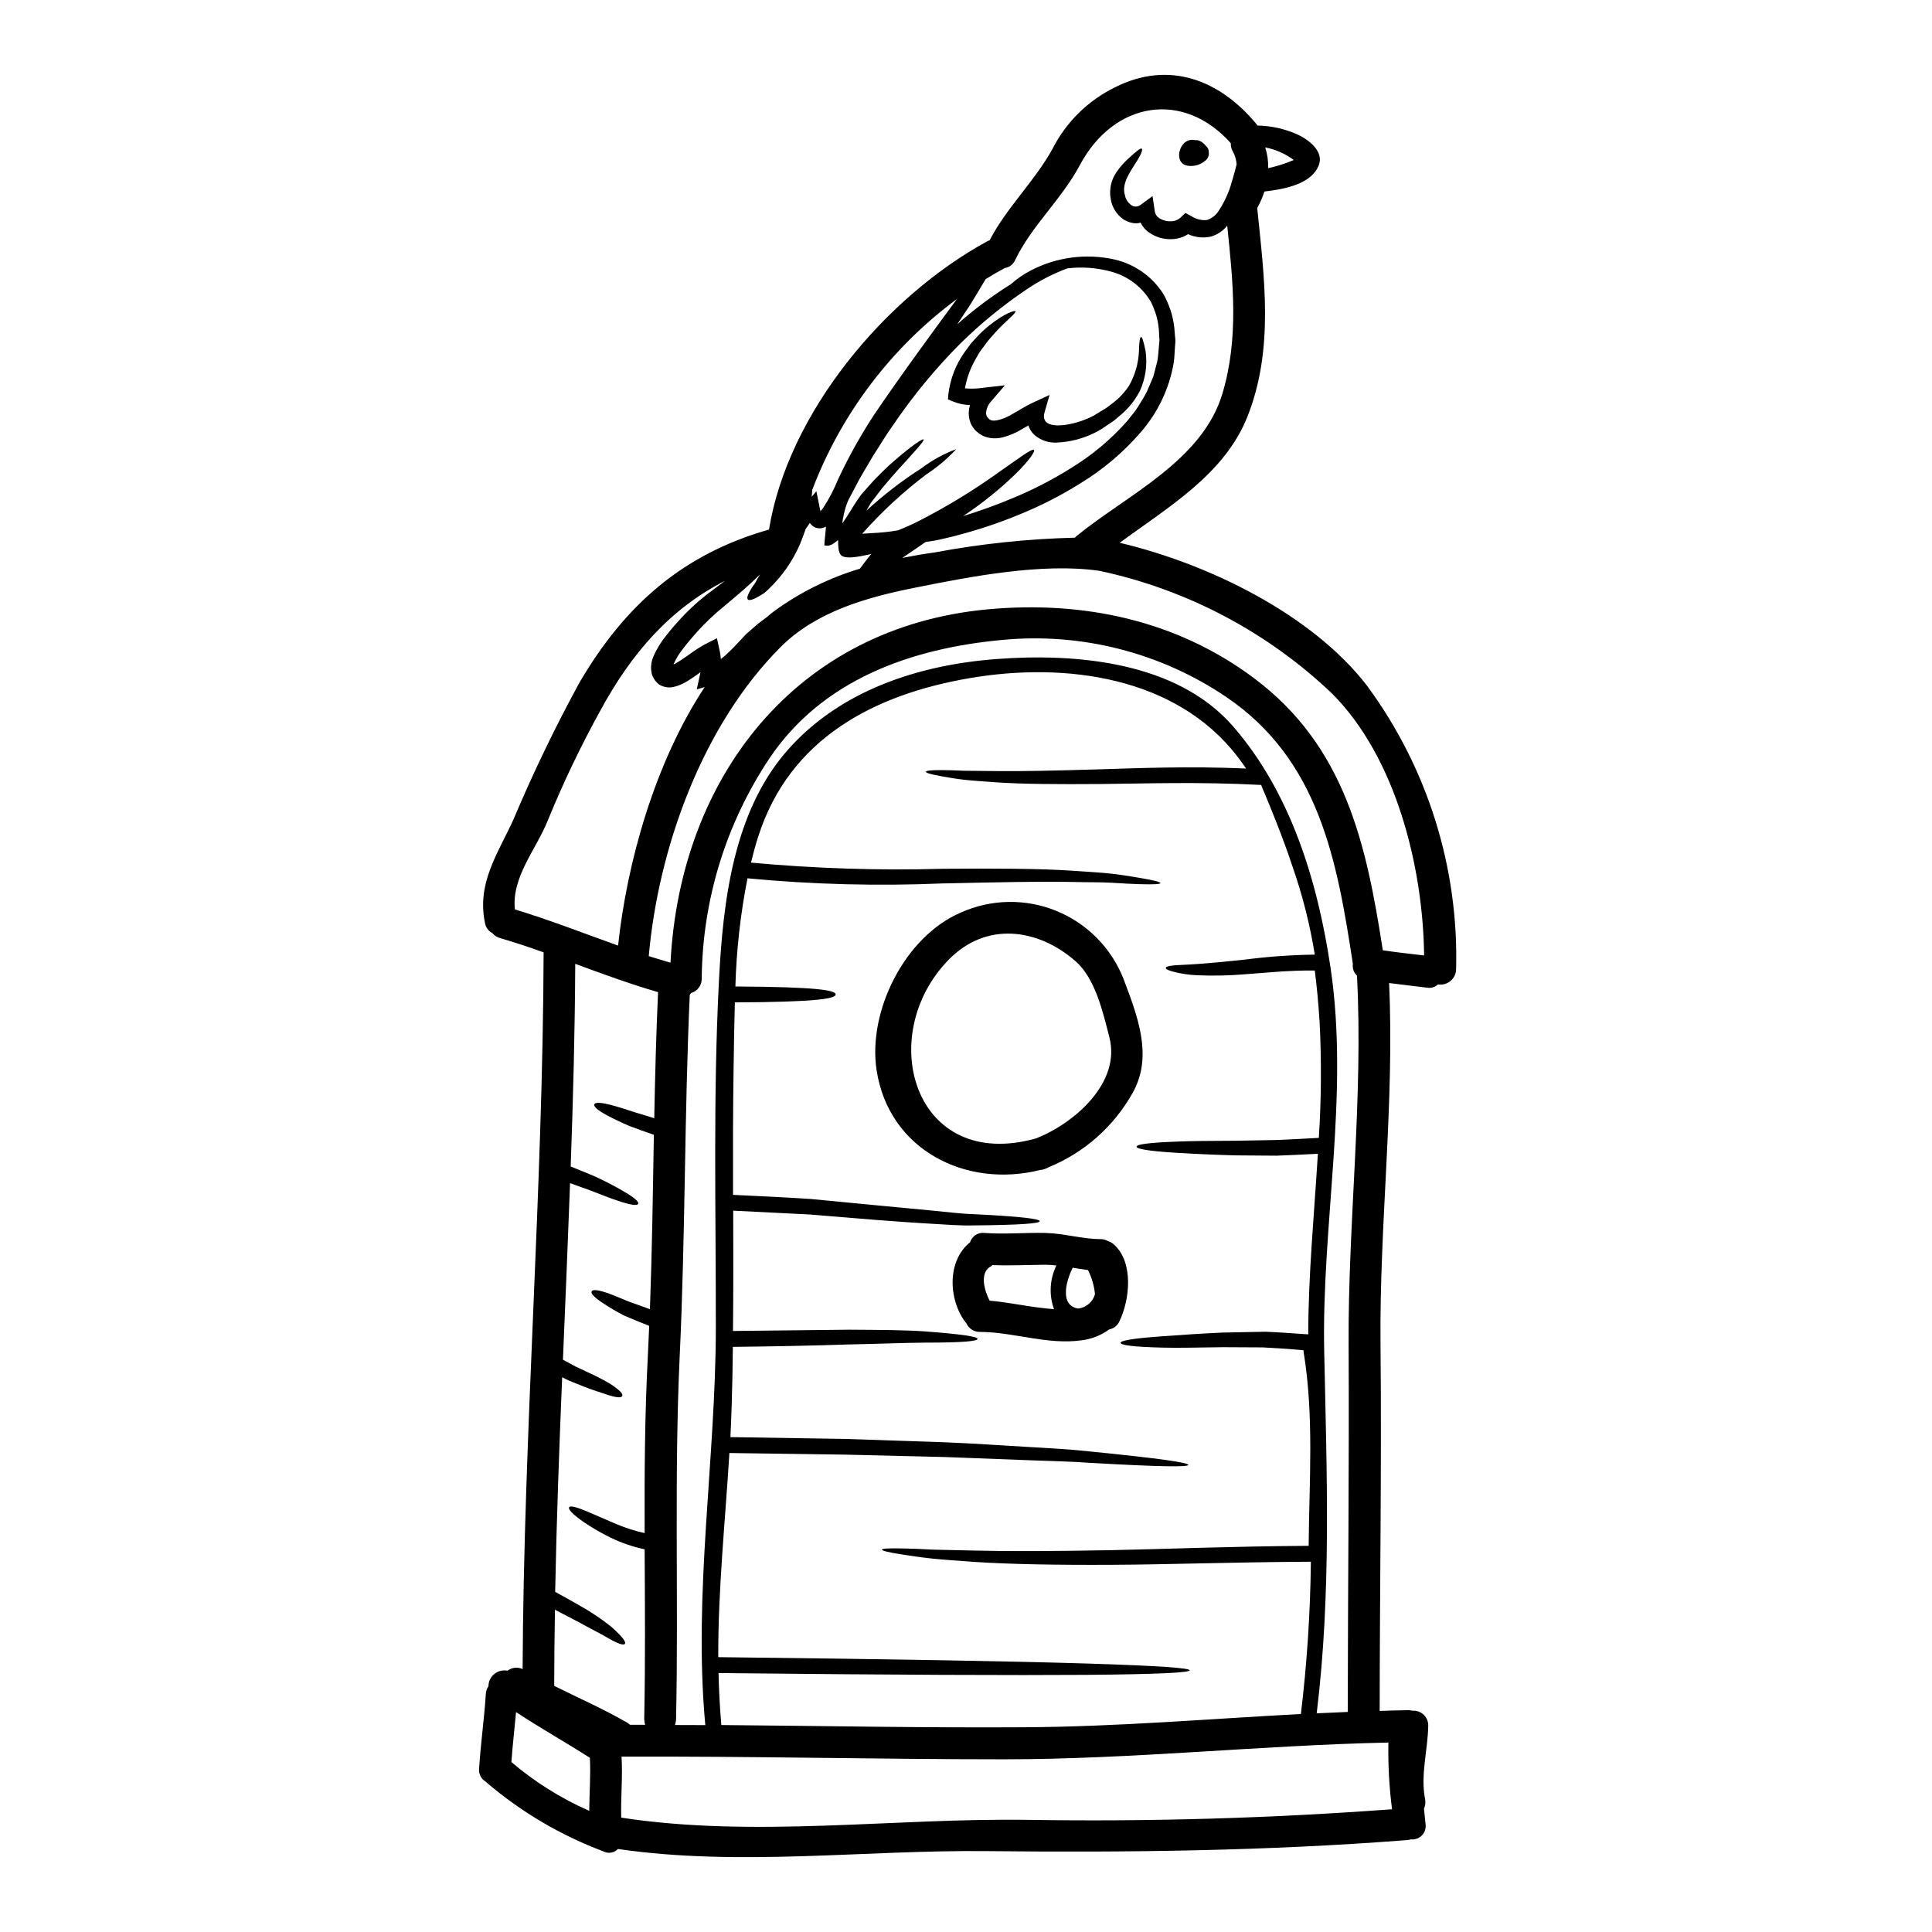 <?xml version="1.0" encoding="UTF-8"?>
<!-- Uploaded to: ICON Repo, www.iconrepo.com, Generator: ICON Repo Mixer Tools -->
<svg fill="#000000" width="800px" height="800px" version="1.1" viewBox="144 144 512 512" xmlns="http://www.w3.org/2000/svg">
 <g>
  <path d="m506.31 325.77c15.98 21.707 24.277 48.117 23.574 75.062-0.012 1.207-0.551 2.352-1.473 3.129-0.926 0.777-2.141 1.113-3.332 0.918-0.699 0.652-1.637 0.977-2.586 0.902-3.457-0.449-6.91-0.816-10.371-1.266 1.465 31.727-2.586 63.852-2.273 95.578 0.312 32.234-0.195 64.5-0.223 97.32 2.527-0.082 5.059-0.168 7.617-0.195l-0.004-0.004c0.375 0.004 0.754 0.051 1.121 0.145 1.105-0.074 2.191 0.332 2.981 1.109s1.207 1.855 1.152 2.965c-0.113 6.324-2.078 12.988-0.844 19.25 0.188 0.887 0.09 1.812-0.281 2.641 0.141 1.379 0.285 2.727 0.422 4.106h-0.004c0.156 1.086-0.199 2.18-0.965 2.965-0.766 0.789-1.848 1.176-2.938 1.055-0.328 0.105-0.668 0.172-1.012 0.195-37.293 2.894-73.91 3.312-111.34 2.922-32.488-0.34-65.512 4.133-97.77-0.562-0.988 1.039-2.547 1.301-3.82 0.645-11.328-4.246-21.828-10.438-31.027-18.297-0.055-0.055-0.082-0.109-0.141-0.164h-0.004c-1.258-0.699-1.969-2.086-1.797-3.516 0.395-6.578 1.352-13.094 1.77-19.68 0.023-0.766 0.27-1.508 0.707-2.137-0.008-0.371 0.035-0.738 0.137-1.094 0.613-2.125 2.746-3.434 4.918-3.008 1.145-0.887 2.691-1.051 3.992-0.422 0.281-62.895 5.367-126.69 5.566-189.95-3.793-1.352-7.648-2.641-11.523-3.766-0.816-0.227-1.539-0.695-2.078-1.344-1.039-0.531-1.758-1.523-1.941-2.672-2.164-10.508 3.231-18.043 7.477-27.262 5.258-12.473 11.141-24.672 17.625-36.555 11.973-20.371 27.234-33.918 50.164-40.438 5.059-31.023 30.941-61.797 58.031-76.496 0.141-0.055 0.281-0.109 0.449-0.168 4.527-8.738 11.859-15.539 16.637-24.195h0.004c3.586-7.078 9.375-12.801 16.496-16.301 14.418-7.336 27.965-1.941 37.574 9.723 0.094 0.113 0.18 0.238 0.254 0.363 3.633 0.07 7.215 0.863 10.539 2.332 2.754 1.238 7.113 4.356 5.762 8.07-1.828 4.973-8.629 6.406-14.445 7.086v-0.004c-0.492 1.516-1.133 2.973-1.914 4.359 1.887 18.66 4.5 37.391-2.586 55.277-6.07 15.316-21.02 24.008-33.852 33.457 23.879 5.656 51.105 19.121 65.578 37.918zm15.094 71.438c-0.285-23.617-7.508-52.469-24.367-69.383-17.148-16.34-38.492-27.605-61.656-32.547-15.145-2.188-34.086 1.492-49.066 4.5-12.617 2.527-26.051 6.297-35.426 15.68-20.711 20.711-32.402 53.172-34.961 81.895v0.027c1.914 0.59 3.82 1.18 5.762 1.742 2.5-48.984 33.16-88.891 84.027-93.641 25.324-2.332 49.988 2.836 70.57 18.211 24.227 18.105 29.816 43.98 34.172 72.141 3.637 0.562 7.293 0.926 10.949 1.375zm-9.473 208.78c0-0.059 0.031-0.141 0.031-0.195-33.98 0.727-67.84 4.441-101.94 4.441-33.777 0-67.531-0.844-101.31-0.703 0.336 5.367-0.227 10.766-0.086 16.16 35.27 5.422 72.336 0.055 107.92 0.59 32.43 0.504 64.129-0.422 96.363-2.809l-0.004-0.004c-0.746-5.793-1.07-11.637-0.973-17.48zm-10.535-105.88c-0.168-32.23 3.906-65.281 2.219-97.543v0.004c-0.855-0.812-1.262-1.984-1.094-3.152-4.16-27.262-8.91-54.043-33.586-70.734v0.004c-17.43-11.777-38.414-17.113-59.352-15.094-24.086 2.219-47.691 10.508-61.715 31.445-11.508 17.277-17.73 37.531-17.902 58.285 0.035 1.777-1.129 3.359-2.836 3.856-0.109 0.164-0.223 0.336-0.336 0.477-1.438 31.883-1.152 63.879-2.672 95.832-1.488 32.094-0.281 64.074-0.957 96.086v-0.004c-0.008 0.539-0.109 1.07-0.309 1.574 2.695 0.027 5.394 0 8.094 0.027-0.008-0.066-0.027-0.133-0.055-0.195-3.203-34.879 2.781-70.23 2.809-105.22 0.027-30.66-0.758-61.574 0.844-92.203 1.066-20.656 3.82-44.375 18.043-60.613 13.91-15.91 34.789-22.738 55.445-24.281 21.105-1.602 47.773 0.645 62.723 17.812 15.352 17.648 22.484 41.285 25.855 64.047 5.004 33.613-2.418 67.957-1.684 101.73 0.672 31.98 1.91 63.992-1.996 95.801 2.754-0.141 5.481-0.25 8.234-0.367 0.031-32.926 0.395-65.273 0.227-97.594zm-7.894-54.559c0.668-10.285 0.73-20.598 0.195-30.887-0.285-4.383-0.676-8.906-1.266-13.461-7.25-0.082-13.383 0.645-18.465 0.984-4.16 0.355-8.336 0.449-12.504 0.277-2.25-0.078-4.484-0.406-6.66-0.984-1.352-0.363-1.883-0.699-1.855-0.984 0.027-0.285 0.699-0.504 2.078-0.645s3.516-0.168 6.578-0.395c3.062-0.223 7.137-0.59 12.281-1.148 6.148-0.797 12.344-1.238 18.547-1.32-1.277-7.945-3.254-15.758-5.906-23.352-2.531-7.617-5.512-14.957-8.316-21.613-16.863-0.898-31.094-0.34-42.508-0.25-11.414 0.086-20.938 0.027-27.738-0.449-3.402-0.254-6.297-0.426-8.688-0.703-2.391-0.281-4.269-0.645-5.758-0.898-2.953-0.535-4.215-0.93-4.16-1.207 0.055-0.281 1.352-0.453 4.328-0.426 1.488 0 3.402 0.059 5.758 0.168 2.391 0.027 5.227 0.059 8.602 0.086 6.746 0.082 15.598-0.113 26.977-0.453 10.684-0.309 23.617-0.898 39.207-0.223-0.73-1.066-1.492-2.133-2.277-3.148-16.383-21.301-45.75-25.098-70.875-20.824-25.43 4.328-47.887 16.02-56.176 42.117-0.73 2.246-1.324 4.523-1.887 6.797v-0.004c16.898 1.562 33.875 2.106 50.84 1.633 14.363-0.113 25.633-0.059 34.203 0.504 4.297 0.312 7.894 0.477 10.93 0.844 3.035 0.367 5.394 0.789 7.25 1.098 3.711 0.617 5.285 1.066 5.285 1.348s-1.688 0.395-5.457 0.285c-1.883-0.055-4.269-0.168-7.277-0.367-3.008-0.195-6.606-0.109-10.848-0.223-8.512-0.168-19.68 0.082-34.031 0.395l0.004-0.008c-17.285 0.738-34.602 0.289-51.82-1.348-1.867 9.449-2.941 19.035-3.207 28.664 21.832 0.109 26.582 1.012 26.582 2.106s-4.777 2.027-26.727 2.109c-0.168 5.988-0.25 12-0.34 18.043-0.168 10.957-0.168 21.945-0.137 32.965 7.477 0.367 14.359 0.672 20.598 1.094 6.578 0.617 12.504 1.207 17.848 1.715 5.34 0.508 10.059 0.957 14.277 1.352 4.215 0.395 7.84 0.871 11.02 0.953 12.676 0.617 17.535 1.266 17.535 1.859 0 0.59-4.832 1.012-17.676 1.121-3.203 0.113-6.883-0.223-11.129-0.449-4.242-0.227-9.004-0.59-14.355-0.984-5.336-0.449-11.273-0.934-17.812-1.461l-20.262-1.012c0.027 10.629 0.055 21.273-0.059 31.883 11.074-0.141 22.316-0.25 30.75-0.34 8.57 0.055 14.922 0.086 20.035 0.449 10.203 0.758 14.023 1.406 14.023 1.996 0 0.59-3.766 0.984-13.91 0.984-5.086 0.027-11.551 0.312-20.074 0.48-8.43 0.281-19.758 0.531-30.859 0.645-0.055 5.141-0.141 10.285-0.309 15.398-0.086 2.844-0.199 5.68-0.34 8.516 10.93 0.168 21.051 0.34 30.27 0.477 9.891 0.34 18.797 0.645 26.809 0.902 8.039 0.336 15.176 0.844 21.5 1.207 6.32 0.367 11.832 0.672 16.609 1.207 18.969 1.883 26.164 2.981 26.164 3.57 0 0.59-7.332 0.531-26.371-0.562-4.777-0.367-10.285-0.453-16.609-0.703s-13.434-0.531-21.441-0.816c-8.012-0.195-16.895-0.422-26.766-0.645-9.273-0.141-19.418-0.281-30.434-0.422-1.098 18.043-3.008 36.055-2.953 54.098 47.266 0.535 78.379 1.098 97.684 1.688 19.73 0.617 27.234 1.207 27.234 1.797s-7.504 1.039-27.234 1.207c-19.332 0.137-50.418 0.027-97.613-0.48 0.113 4.527 0.34 9.055 0.73 13.547v0.008c0.016 0.074 0.016 0.148 0 0.223 26.766 0.223 53.531 0.758 80.316 0.59 24.504-0.141 48.871-2.219 73.293-3.516 1.609-13.395 2.492-26.863 2.644-40.355-20.824 0.113-38.277 0.758-52.527 0.816-15.117 0.086-27.453-0.164-36.449-0.754-4.496-0.34-8.289-0.562-11.438-0.902-3.148-0.34-5.703-0.73-7.672-1.039-3.883-0.59-5.566-1.012-5.566-1.324s1.828-0.395 5.762-0.309c1.969 0.027 4.523 0.137 7.672 0.309 3.176 0.059 7 0.168 11.465 0.254 8.965 0.223 20.797 0.164 35.816-0.113 14.246-0.281 31.488-1.012 52.348-1.152 0.141-17.141 1.465-34.312-1.348-51.457v-0.367c-2.809-0.281-7.281-0.59-10.793-0.758-4.133-0.027-7.195-0.027-10.539-0.055-6.742 0.086-11.996 0.223-16.016 0.113-8.07-0.195-11.133-0.676-11.133-1.266s3.062-1.18 11.02-1.738c4.019-0.254 9.273-0.703 16.02-0.984 3.402-0.055 7.164-0.141 11.352-0.223 3.488 0.137 7.25 0.422 11.328 0.699 0.027-15.961 1.574-31.883 2.555-47.859-3.906 0.195-7.617 0.395-10.957 0.504l-10.934-0.082c-6.547-0.168-11.602-0.449-15.484-0.672-7.727-0.48-10.68-1.043-10.68-1.629s2.953-1.07 10.738-1.352c3.879-0.168 8.934-0.195 15.457-0.223 3.231-0.059 6.828-0.113 10.816-0.195 3.449-0.141 7.246-0.34 11.293-0.562zm-13.406-256.98c2.316-0.516 4.582-1.242 6.773-2.164-2.238-1.668-4.82-2.809-7.562-3.34 0.555 1.781 0.82 3.641 0.789 5.504zm-8.375-0.984h-0.004c-0.074-1.211-0.418-2.391-1.012-3.453-0.379-0.664-0.562-1.422-0.531-2.184-12.594-14.133-30.973-11.098-39.992 5.789-4.832 9.078-12.73 16.02-17.168 25.191v-0.004c-0.492 1.145-1.551 1.945-2.785 2.113-0.051 0.027-0.098 0.062-0.141 0.109-1.656 0.875-3.285 1.832-4.887 2.844-0.367 0.617-0.758 1.234-1.152 1.91-0.926 1.574-1.996 3.375-3.062 5.059-1.039 1.574-2.164 3.289-3.316 5.004l-0.004-0.008c4.426-3.93 9.176-7.484 14.195-10.625 1.625-1.449 3.43-2.688 5.367-3.68 6.809-3.535 14.645-4.555 22.129-2.883 5.445 1.246 10.164 4.625 13.094 9.383 0.707 1.348 1.309 2.75 1.801 4.188 0.461 1.477 0.781 2.992 0.953 4.527 0.055 0.789 0.141 1.574 0.195 2.363h0.004c0.066 0.438 0.094 0.879 0.082 1.32l-0.082 1.098c-0.141 1.516-0.113 2.949-0.367 4.551-1.168 6.777-4.172 13.105-8.684 18.297-4.641 5.387-10.105 10.004-16.188 13.684-5.117 3.203-10.504 5.945-16.102 8.207-5.231 2.16-10.602 3.961-16.074 5.398-1.32 0.395-2.641 0.645-3.965 0.984-0.699 0.141-1.18 0.281-2.051 0.449l-1.938 0.312v-0.004c-0.254 0.023-0.508 0.059-0.758 0.109-1.406 0.984-2.871 2.023-4.414 3.039-0.617 0.422-1.18 0.789-1.742 1.18 2.836-0.559 5.734-1.066 8.629-1.461 12.25-2.289 24.664-3.598 37.125-3.902 0.113-0.113 0.195-0.223 0.309-0.34 13.434-10.988 33.457-19.984 38.785-37.883 4.379-14.641 2.809-29.52 1.262-44.457-1.113 1.387-2.625 2.394-4.332 2.891-2.031 0.449-4.152 0.223-6.039-0.645-1.312 0.84-2.832 1.297-4.387 1.324-2.078 0.078-4.129-0.512-5.844-1.691-1.02-0.664-1.836-1.598-2.363-2.695-0.312 0.055-0.621 0.168-0.93 0.195v0.004c-1.32 0.004-2.613-0.387-3.711-1.129-1.738-1.25-2.91-3.141-3.258-5.254v-0.055c-0.027-0.027-0.027-0.055-0.027-0.113-0.434-2.453 0.125-4.981 1.547-7.027 0.941-1.371 2.043-2.625 3.285-3.734 1.914-1.715 3.062-2.727 3.402-2.477s-0.195 1.66-1.684 3.91c-1.297 2.133-3.766 5.367-2.754 8.457l0.027 0.168-0.004 0.004c0.258 1.023 0.887 1.918 1.773 2.496 0.785 0.48 1.797 0.375 2.469-0.25l3.035-2.219 0.59 3.965v-0.004c0.102 0.793 0.555 1.496 1.238 1.91 0.906 0.57 1.969 0.848 3.039 0.789 0.918 0.016 1.812-0.316 2.5-0.93l1.352-1.262 1.574 0.844-0.004-0.004c1.191 0.797 2.617 1.164 4.047 1.043 1.305-0.387 2.426-1.234 3.148-2.391 1.605-2.426 2.809-5.09 3.57-7.898 0.523-1.719 0.918-3.211 1.223-4.449zm-20.555 47.75 0.109-1.094c0-0.059-0.027-0.621-0.055-0.875-0.027-0.672-0.082-1.352-0.113-2.023-0.113-1.293-0.348-2.574-0.703-3.82-0.367-1.176-0.82-2.32-1.348-3.43-2.305-3.984-6.094-6.894-10.539-8.094-3.793-1.047-7.754-1.344-11.66-0.871-3.809 1.418-7.43 3.285-10.793 5.566-6.344 4.269-12.273 9.125-17.715 14.5-6.586 6.629-12.531 13.867-17.762 21.609-1.91 2.641-3.512 5.422-5.254 8.066-1.543 2.727-3.231 5.312-4.582 8.012-0.645 1.234-1.289 2.473-1.938 3.68-0.559 1.277-0.973 2.617-1.234 3.988-0.172 0.715-0.293 1.438-0.367 2.168 0.336-0.508 0.672-1.012 1.012-1.488 1.379-2.109 2.445-4.051 4.047-6.211 1.52-1.66 2.836-3.262 4.242-4.668s2.727-2.723 3.965-3.793c4.918-4.297 8.012-6.402 8.289-6.098 0.281 0.309-2.246 3.09-6.578 7.812-1.094 1.18-2.191 2.531-3.457 3.965-1.262 1.434-2.473 3.203-3.879 4.945-0.367 0.617-0.816 1.379-1.262 2.164l0.004-0.004c4.551-4.184 9.461-7.965 14.668-11.297 2.793-2.102 5.875-3.793 9.152-5.019-2.367 2.559-5.039 4.812-7.953 6.715-6.164 4.66-11.852 9.926-16.977 15.711l2.445-0.164c2.348-0.086 4.684-0.332 7-0.734h0.027c1.828-0.73 3.711-1.547 5.566-2.5h-0.004c7.481-3.82 14.66-8.207 21.473-13.121 5.336-3.707 8.543-6.18 9.02-5.676 0.449 0.422-1.996 3.82-6.941 8.289-3.703 3.371-7.656 6.453-11.832 9.219 4.434-1.352 8.797-2.926 13.066-4.723 5.34-2.195 10.484-4.836 15.375-7.898 5.648-3.426 10.746-7.691 15.117-12.645 0.93-1.262 2.023-2.418 2.809-3.734 0.789-1.32 1.629-2.586 2.305-3.91 0.59-1.375 1.18-2.723 1.738-4.074 0.367-1.352 0.703-2.695 1.043-4.019 0.285-1.391 0.312-2.965 0.473-4.426zm-57.246-7.086c1.289-1.742 2.527-3.43 3.707-5.031-17.402 12.855-30.734 30.445-38.402 50.676v0.156c-0.012 0.535-0.051 1.07-0.117 1.602l1.238-1.465 0.816 4.051c0.082 0.422 0.168 0.844 0.281 1.234 0.297-0.324 0.57-0.672 0.816-1.039 1.516-2.344 2.805-4.828 3.848-7.418 2.781-5.945 5.984-11.684 9.586-17.172 6.547-9.656 12.785-18.141 18.211-25.59zm-22.043 66.465c0.309-0.395 2.867-3.883 3.09-3.91-1.797 0.34-6.406 1.602-7.949 0.449-1.012-0.789-0.848-2.949-0.93-4.102-1.152 0.816-1.996 1.77-3.625 1.379 0.055-1.656 0.34-3.285 0.422-4.977-0.059 0.051-0.125 0.09-0.199 0.113-0.785 0.395-1.695 0.453-2.531 0.172-0.625-0.254-1.16-0.684-1.539-1.242-0.34 0.508-0.703 1.012-1.098 1.574-0.477 1.352-0.953 2.699-1.516 4.047h-0.004c-1.93 4.469-4.742 8.5-8.266 11.859-0.34 0.34-0.676 0.617-0.984 0.902-0.309 0.285-0.703 0.477-1.012 0.672h0.004c-0.551 0.359-1.125 0.68-1.719 0.957-0.984 0.449-1.602 0.535-1.855 0.223-0.25-0.312-0.082-0.984 0.395-1.883v0.004c0.273-0.523 0.574-1.027 0.898-1.52 0.195-0.281 0.395-0.562 0.617-0.871s0.395-0.703 0.59-1.066c0.195-0.363 0.508-0.848 0.758-1.266-2.809 2.781-6.07 5.566-9.523 8.43h0.004c-2.648 2.144-5.121 4.492-7.394 7.027-1.18 1.352-2.363 2.727-3.43 4.133h0.004c-1.051 1.297-1.926 2.723-2.613 4.242 0.324-0.109 0.637-0.262 0.922-0.449 1.152-0.676 2.305-1.492 3.488-2.336 1.305-0.965 2.676-1.84 4.102-2.613l3.008-1.52 0.73 3.316v0.004c0.16 0.723 0.262 1.453 0.309 2.191 0.441-0.324 0.863-0.668 1.266-1.039 1.516-1.352 2.894-2.871 4.269-4.328 0.367-0.395 0.758-0.789 1.125-1.207 0.363-0.309 0.727-0.617 1.066-0.926 0.699-0.621 1.379-1.207 2.023-1.77 0.816-0.645 1.629-1.234 2.391-1.797 0.531-0.422 1.012-0.902 1.547-1.297v-0.004c6.984-5.16 14.809-9.074 23.125-11.57zm-39.262 5.871c1.207-0.93 2.391-1.797 3.516-2.668-14.5 7.418-24.797 19.109-33.188 34.676-5.168 9.383-9.785 19.059-13.828 28.977-3.008 7.477-9.586 14.922-8.66 23.434 9.273 2.809 18.266 6.352 27.344 9.586 2.332-21.863 9.668-48.367 22.957-68.516l-2.106 0.617 0.953-4.356c0.031-0.055 0-0.137 0.031-0.195-1.043 0.758-2.137 1.547-3.375 2.305h0.004c-0.793 0.496-1.629 0.91-2.504 1.238-0.562 0.211-1.145 0.359-1.738 0.449-0.879 0.121-1.773 0.004-2.586-0.34-0.547-0.199-1.031-0.539-1.406-0.98-0.355-0.352-0.648-0.762-0.875-1.207l-0.25-0.535-0.027-0.055-0.113-0.312v-0.055l-0.027-0.055-0.055-0.312-0.113-0.645h-0.004c-0.117-1.25 0.086-2.504 0.59-3.652 0.879-2.016 2.031-3.898 3.43-5.594 1.238-1.602 2.531-3.066 3.793-4.441 2.5-2.699 5.246-5.164 8.203-7.359zm-15.234 139.76c0.223-11.16 0.504-22.285 1.012-33.418-7.445-2.16-14.699-4.832-21.949-7.504-0.082 17.875-0.559 35.816-1.207 53.707 2.449 0.98 4.609 1.883 6.496 2.668 3.035 1.406 5.309 2.641 7.027 3.625 3.457 1.969 4.609 3.062 4.352 3.598-0.254 0.535-1.828 0.395-5.562-0.875-1.887-0.617-4.273-1.574-7.336-2.754-1.547-0.562-3.258-1.152-5.141-1.855-0.59 15.594-1.219 31.191-1.887 46.793 1.152 0.617 2.246 1.207 3.258 1.766 1.406 0.648 2.672 1.266 3.82 1.797v0.004c1.867 0.844 3.691 1.793 5.453 2.84 2.668 1.742 3.457 2.699 3.172 3.234s-1.602 0.449-4.414-0.508c-1.406-0.477-3.34-1.066-5.731-1.996-1.207-0.477-2.559-1.012-4.047-1.629-0.562-0.25-1.125-0.562-1.715-0.871-0.789 18.996-1.488 37.965-1.855 56.879 3.312 1.828 6.184 3.43 8.574 4.859v0.004c2.246 1.363 4.398 2.875 6.438 4.527 2.977 2.668 3.82 3.961 3.457 4.414-0.367 0.453-1.914-0.031-5.144-1.941-1.629-0.957-3.906-2.051-6.691-3.625-1.914-0.984-4.16-2.164-6.691-3.484-0.113 6.715-0.195 13.461-0.195 20.176 6.492 3.231 13.148 6.156 19.449 9.809 0.25 0.168 0.449 0.34 0.672 0.504h3.984c-0.164-0.5-0.25-1.02-0.254-1.543 0.312-14.98 0.195-29.988 0.113-44.965-3.125-0.66-6.152-1.699-9.023-3.094-2.41-1.18-4.742-2.523-6.969-4.019-3.285-2.273-4.297-3.512-4.019-4.019 0.281-0.508 1.859-0.164 5.457 1.406 1.793 0.758 4.129 1.77 7.109 3.066h-0.004c2.41 1.008 4.902 1.797 7.449 2.363-0.055-15.566 0.027-31.191 0.844-46.82 0.141-2.695 0.25-5.394 0.367-8.094-2.586-1.012-4.805-1.941-6.691-2.754h-0.004c-1.859-0.965-3.672-2.023-5.422-3.176-2.641-1.738-3.43-2.723-3.121-3.231 0.309-0.508 1.574-0.449 4.469 0.562 1.465 0.508 3.289 1.324 5.621 2.273 1.574 0.535 3.344 1.152 5.34 1.914 0.562-15.402 0.789-30.832 1.039-46.227-2.473-0.875-4.637-1.629-6.492-2.336-2.473-1.066-4.328-1.969-5.734-2.723-2.836-1.52-3.762-2.449-3.543-3.008 0.219-0.559 1.516-0.59 4.609 0.223 1.543 0.395 3.512 1.012 6.043 1.855 1.535 0.445 3.305 0.984 5.219 1.602zm-17.227 183.54c0.027-4.691 0.422-9.387 0.168-14.051-6.469-4.133-13.152-7.894-19.562-12.109-0.395 4.414-0.926 8.824-1.234 13.238l-0.004-0.004c6.207 5.293 13.16 9.648 20.629 12.926z"/>
  <path d="m464.33 184.24c0.156 0.867-0.18 1.754-0.871 2.301-1.328 1.172-3.117 1.668-4.859 1.352-2.559-0.535-2.531-3.488-1.352-5.285 0.746-1.227 2.211-1.82 3.598-1.461 0.379-0.039 0.762 0.027 1.102 0.195 0.641 0.305 1.199 0.758 1.629 1.324 0.07 0.051 0.137 0.105 0.195 0.168 0.367 0.375 0.566 0.883 0.559 1.406z"/>
  <path d="m447.58 236.99c0.539 3.644 0 7.367-1.547 10.711-1.219 2.312-2.859 4.383-4.836 6.098-0.531 0.449-1.094 0.898-1.629 1.379-0.535 0.48-1.121 0.789-1.684 1.18-0.562 0.395-1.18 0.816-1.77 1.207-0.68 0.438-1.383 0.832-2.113 1.18-3.023 1.492-6.324 2.352-9.691 2.527-2.223 0.184-4.426-0.523-6.125-1.969-0.77-0.688-1.344-1.57-1.66-2.555-0.559 0.336-1.148 0.672-1.738 1.012h-0.004c-1.566 0.945-3.262 1.664-5.027 2.133-1.047 0.27-2.137 0.336-3.207 0.199-0.59-0.074-1.164-0.227-1.715-0.449-0.566-0.234-1.094-0.547-1.574-0.93l-0.449-0.363-0.059-0.047-0.195-0.195-0.055-0.027-0.145-0.168-0.285-0.363h0.004c-0.379-0.465-0.684-0.988-0.898-1.547-0.414-1.062-0.551-2.215-0.395-3.348 0.062-0.445 0.156-0.887 0.281-1.316-1.512-0.031-3.008-0.34-4.41-0.906l-1.434-0.59 0.113-1.434h0.004c0.496-4.133 2.051-8.062 4.519-11.414 0.535-0.727 1.07-1.406 1.547-2.078 0.562-0.617 1.125-1.207 1.629-1.77h0.004c0.957-1.031 1.988-1.992 3.09-2.867 4.047-3.258 6.769-4.078 6.965-3.793 0.34 0.422-2.133 2.137-5.281 5.566-0.789 0.926-1.715 1.855-2.531 3.008-0.422 0.59-0.871 1.18-1.32 1.766-0.449 0.586-0.816 1.324-1.234 2.023h0.004c-1.484 2.484-2.504 5.219-3.008 8.066 1.656 0.148 3.328 0.09 4.973-0.168l5.621-0.645-3.734 4.352h-0.004c-0.672 0.758-1.102 1.699-1.234 2.699-0.121 0.762 0.219 1.523 0.871 1.938 0.816 0.875 3.625 0.141 6.238-1.461 1.602-0.871 3.09-1.91 5.086-2.836l4.609-2.137-1.32 4.582c-1.465 5.117 6.91 3.652 11.438 1.656 0.59-0.25 1.148-0.531 1.684-0.816 0.59-0.367 1.18-0.727 1.742-1.066 0.562-0.34 1.207-0.703 1.711-1.066l1.406-1.07h0.004c1.727-1.301 3.219-2.887 4.41-4.691 1.578-2.797 2.473-5.926 2.613-9.133 0.059-2.363 0.223-3.711 0.535-3.766 0.312-0.055 0.703 1.23 1.211 3.703z"/>
  <path d="m441.68 403.25c3.625 9.668 8.094 20.602 2.418 30.492-4.981 8.844-12.805 15.746-22.203 19.59-0.332 0.207-0.691 0.367-1.066 0.477-0.379 0.145-0.777 0.23-1.18 0.25-19.68 4.922-40.078-5.309-43.336-26.414-2.418-15.652 7.477-35.469 22.34-41.82 7.996-3.578 17.105-3.742 25.227-0.453 8.121 3.289 14.547 9.746 17.801 17.879zm-23.098 42.434c9.945-3.906 22.539-14.637 19.418-26.766-1.684-6.578-3.707-15.625-9.02-20.234-10.059-8.738-23.691-10.48-33.582-0.336-19.648 20.105-9.176 56.418 23.184 47.336z"/>
  <path d="m439.27 473.87c5.195 4.723 4.156 14.613 1.375 20.316h-0.004c-0.48 1.102-1.484 1.895-2.668 2.109-2.203 1.613-4.789 2.621-7.5 2.922-9.055 1.207-17.734-2.191-26.727-2.246v-0.004c-1.578 0.059-3.027-0.859-3.656-2.305-0.082-0.082-0.137-0.164-0.223-0.25-4.551-5.961-4.945-16.301 1.207-21.188v-0.004c0.504-1.656 2.137-2.703 3.852-2.473 5.422 0.395 10.816-0.137 16.238 0 4.891 0.141 9.586 1.602 14.418 1.629 0.699-0.012 1.391 0.164 1.996 0.508 0.637 0.184 1.215 0.52 1.691 0.984zm-5.09 13.113c-0.215-2.234-0.844-4.406-1.855-6.406-1.352-0.168-2.695-0.395-4.047-0.617-2.023 4.047-3.289 10.121 1.488 10.82v-0.004c2.102-0.262 3.836-1.758 4.414-3.793zm-10.234-7.617c-0.922-0.121-1.852-0.184-2.781-0.195-4.723 0.027-9.445 0.285-14.168 0.086h-0.004c-0.199 0.199-0.426 0.367-0.672 0.504-2.644 1.688-1.52 6.156-0.059 8.938 4.695 0.367 9.305 1.434 13.996 1.938 0.984 0.113 2.023 0.227 3.062 0.312-1.367-3.785-1.141-7.961 0.629-11.574z"/>
 </g>
</svg>